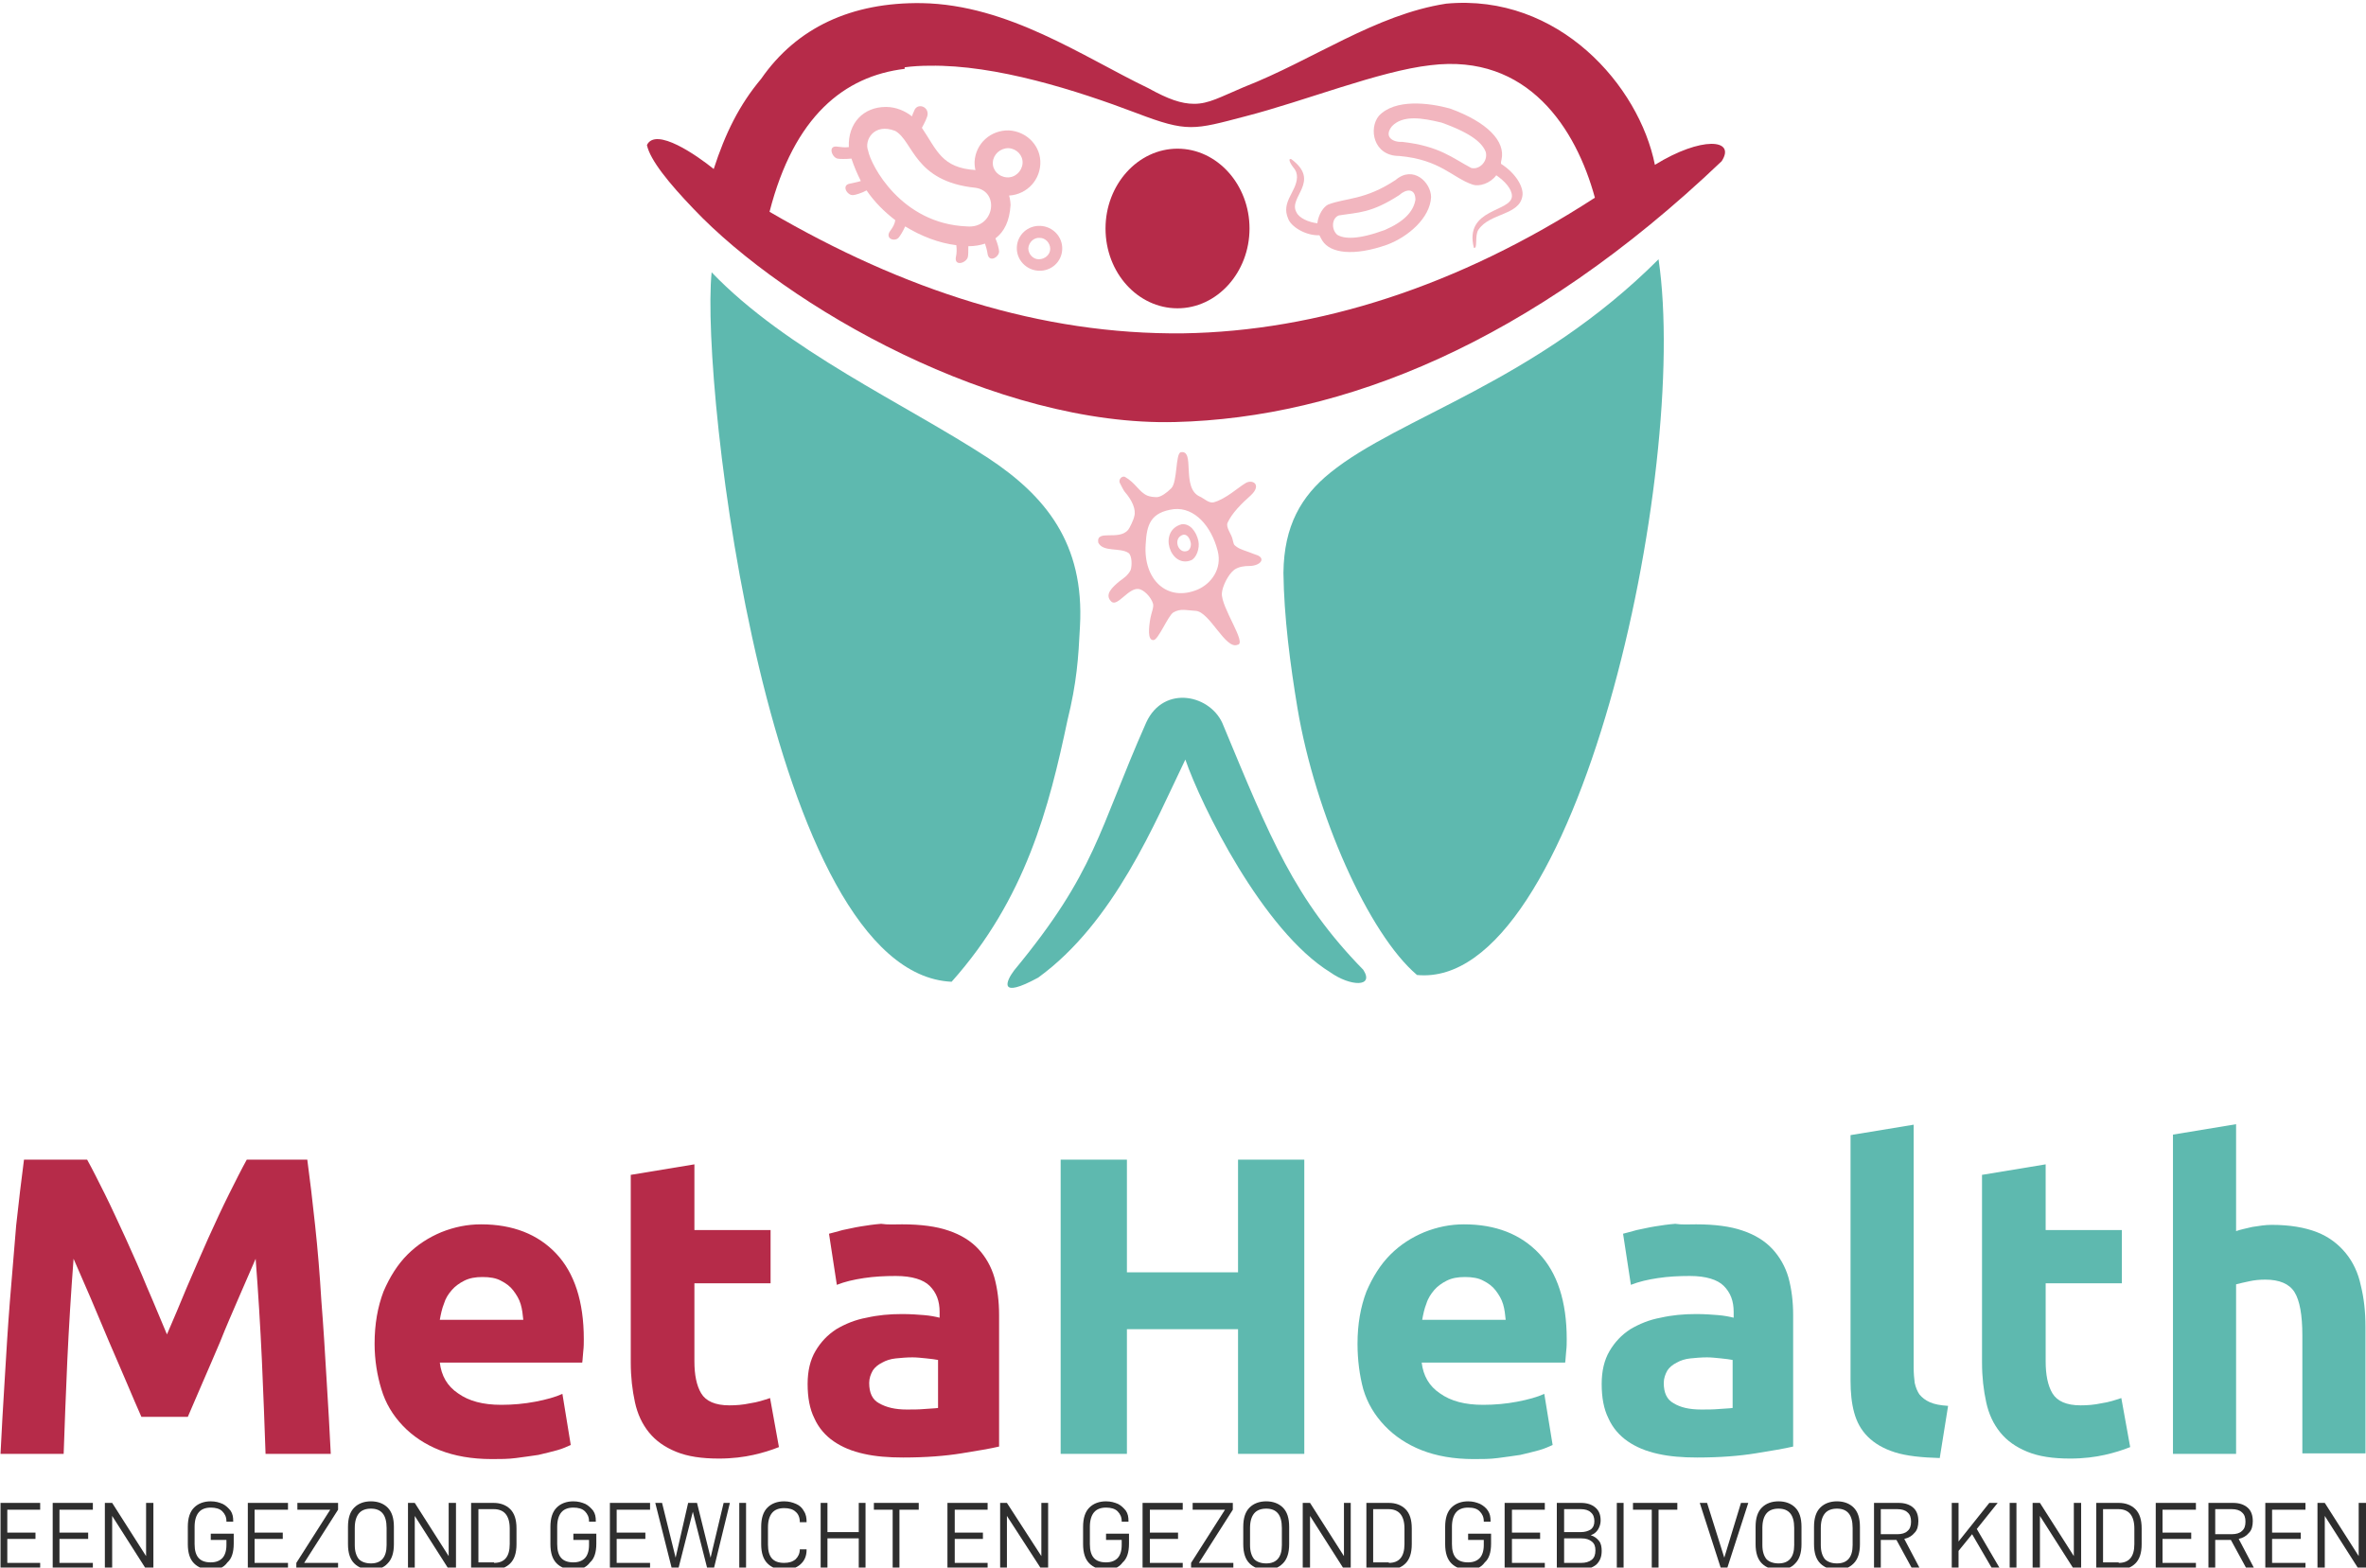 <?xml version="1.0" encoding="utf-8"?>
<!-- Generator: Adobe Illustrator 28.3.0, SVG Export Plug-In . SVG Version: 6.00 Build 0)  -->
<svg version="1.1" id="Layer_1" xmlns="http://www.w3.org/2000/svg" xmlns:xlink="http://www.w3.org/1999/xlink" x="0px" y="0px"
	 viewBox="0 0 453.5 300.5" style="enable-background:new 0 0 453.5 300.5;" xml:space="preserve">
<style type="text/css">
	.st0{fill:#2E2E2E;}
	.st1{fill:#B62B49;}
	.st2{fill:#5EB9AF;}
	.st3{fill-rule:evenodd;clip-rule:evenodd;fill:#5EB9AF;}
	.st4{fill-rule:evenodd;clip-rule:evenodd;fill:#B62B49;}
	.st5{fill-rule:evenodd;clip-rule:evenodd;fill:#F2B6BF;}
</style>
<g>
	<polygon class="st0" points="1.4,289.4 1.4,293.8 6.8,293.8 6.8,295 1.4,295 1.4,299.6 7.7,299.6 7.7,300.8 0.1,300.8 0.1,288.1 
		7.7,288.1 7.7,289.4 	"/>
	<polygon class="st0" points="11.4,289.4 11.4,293.8 16.9,293.8 16.9,295 11.4,295 11.4,299.6 17.8,299.6 17.8,300.8 10.1,300.8 
		10.1,288.1 17.8,288.1 17.8,289.4 	"/>
	<polygon class="st0" points="29.4,288.1 29.4,300.8 28,300.8 21.5,290.6 21.5,300.8 20.1,300.8 20.1,288.1 21.5,288.1 28,298.3 
		28,288.1 	"/>
	<path class="st0" d="M40.4,300.9c-1.3,0-2.4-0.4-3.2-1.2c-0.8-0.8-1.2-2-1.2-3.7v-3.3c0-1.7,0.4-2.9,1.2-3.7
		c0.8-0.8,1.9-1.2,3.2-1.2c0.9,0,1.6,0.2,2.3,0.5c0.6,0.3,1.1,0.8,1.5,1.3c0.4,0.6,0.5,1.2,0.5,2v0.1h-1.3v-0.1
		c0-0.8-0.3-1.4-0.8-1.9c-0.5-0.5-1.3-0.7-2.2-0.7c-1,0-1.8,0.3-2.3,0.9c-0.5,0.6-0.8,1.5-0.8,2.8v3.3c0,2.4,1,3.5,3.1,3.5
		c1,0,1.7-0.3,2.2-0.8c0.5-0.5,0.8-1.4,0.8-2.5v-1h-3v-1.2h4.4v1.9c0,1.7-0.4,2.9-1.2,3.6C42.8,300.6,41.8,300.9,40.4,300.9z"/>
	<polygon class="st0" points="48.8,289.4 48.8,293.8 54.2,293.8 54.2,295 48.8,295 48.8,299.6 55.2,299.6 55.2,300.8 47.5,300.8 
		47.5,288.1 55.2,288.1 55.2,289.4 	"/>
	<polygon class="st0" points="64.8,299.6 64.8,300.8 56.8,300.8 56.8,299.6 63.3,289.4 57,289.4 57,288.1 64.8,288.1 64.8,289.4 
		58.3,299.6 	"/>
	<path class="st0" d="M71.1,300.9c-1.3,0-2.4-0.4-3.2-1.2c-0.8-0.8-1.2-2-1.2-3.7v-3.3c0-1.7,0.4-2.9,1.2-3.7
		c0.8-0.8,1.9-1.2,3.2-1.2c1.3,0,2.4,0.4,3.2,1.2c0.8,0.8,1.2,2,1.2,3.7v3.3c0,1.7-0.4,2.9-1.2,3.7
		C73.5,300.6,72.4,300.9,71.1,300.9L71.1,300.9z M71.1,299.7c2,0,3-1.2,3-3.5v-3.3c0-2.5-1-3.7-3-3.7c-1,0-1.8,0.3-2.3,0.9
		c-0.5,0.6-0.8,1.5-0.8,2.8v3.3c0,1.2,0.3,2.1,0.8,2.7C69.3,299.4,70.1,299.7,71.1,299.7z"/>
	<polygon class="st0" points="87.4,288.1 87.4,300.8 86,300.8 79.5,290.6 79.5,300.8 78.2,300.8 78.2,288.1 79.5,288.1 86,298.3 
		86,288.1 	"/>
	<path class="st0" d="M90.3,288.1h4.3c1.3,0,2.4,0.4,3.2,1.2c0.8,0.8,1.2,2,1.2,3.7v3c0,1.7-0.4,2.9-1.2,3.7
		c-0.8,0.8-1.9,1.2-3.2,1.2h-4.3V288.1L90.3,288.1z M94.7,299.6c2,0,3-1.2,3-3.6v-3c0-1.3-0.3-2.2-0.8-2.8c-0.5-0.6-1.3-0.9-2.2-0.9
		h-3v10.2H94.7z"/>
	<path class="st0" d="M109.9,300.9c-1.3,0-2.4-0.4-3.2-1.2c-0.8-0.8-1.2-2-1.2-3.7v-3.3c0-1.7,0.4-2.9,1.2-3.7
		c0.8-0.8,1.9-1.2,3.2-1.2c0.9,0,1.6,0.2,2.3,0.5c0.6,0.3,1.1,0.8,1.5,1.3c0.4,0.6,0.5,1.2,0.5,2v0.1h-1.3v-0.1
		c0-0.8-0.3-1.4-0.8-1.9c-0.5-0.5-1.3-0.7-2.2-0.7c-1,0-1.8,0.3-2.3,0.9c-0.5,0.6-0.8,1.5-0.8,2.8v3.3c0,2.4,1,3.5,3.1,3.5
		c1,0,1.7-0.3,2.2-0.8c0.5-0.5,0.8-1.4,0.8-2.5v-1h-3v-1.2h4.4v1.9c0,1.7-0.4,2.9-1.2,3.6C112.3,300.6,111.2,300.9,109.9,300.9z"/>
	<polygon class="st0" points="118.2,289.4 118.2,293.8 123.7,293.8 123.7,295 118.2,295 118.2,299.6 124.6,299.6 124.6,300.8 
		116.9,300.8 116.9,288.1 124.6,288.1 124.6,289.4 	"/>
	<polygon class="st0" points="139.9,288.1 136.8,300.8 135.6,300.8 132.8,289.8 130,300.8 128.8,300.8 125.6,288.1 126.9,288.1 
		129.5,298.6 131.9,288.1 133.6,288.1 136.2,298.6 138.7,288.1 	"/>
	<rect x="141.7" y="288.1" class="st0" width="1.3" height="12.7"/>
	<path class="st0" d="M150.3,300.9c-1.4,0-2.4-0.4-3.2-1.2c-0.8-0.8-1.2-2-1.2-3.7v-3.3c0-1.7,0.4-2.9,1.2-3.7
		c0.8-0.8,1.9-1.2,3.2-1.2c0.9,0,1.6,0.2,2.3,0.5c0.7,0.3,1.2,0.8,1.5,1.4c0.4,0.6,0.5,1.3,0.5,2v0.1h-1.3v-0.1
		c0-0.8-0.3-1.5-0.8-1.9c-0.5-0.5-1.3-0.7-2.2-0.7c-1,0-1.8,0.3-2.3,0.9c-0.5,0.6-0.8,1.5-0.8,2.8v3.3c0,2.4,1,3.5,3.1,3.5
		c0.9,0,1.6-0.2,2.2-0.7c0.5-0.5,0.8-1.1,0.8-1.9V297h1.3v0.1c0,1.2-0.4,2.1-1.2,2.8C152.6,300.6,151.6,300.9,150.3,300.9z"/>
	<polygon class="st0" points="165.9,288.1 165.9,300.8 164.6,300.8 164.6,294.9 158.6,294.9 158.6,300.8 157.3,300.8 157.3,288.1 
		158.6,288.1 158.6,293.7 164.6,293.7 164.6,288.1 	"/>
	<polygon class="st0" points="176.1,289.4 172.4,289.4 172.4,300.8 171.1,300.8 171.1,289.4 167.5,289.4 167.5,288.1 176.1,288.1 	
		"/>
	<polygon class="st0" points="183,289.4 183,293.8 188.4,293.8 188.4,295 183,295 183,299.6 189.3,299.6 189.3,300.8 181.6,300.8 
		181.6,288.1 189.3,288.1 189.3,289.4 	"/>
	<polygon class="st0" points="200.9,288.1 200.9,300.8 199.6,300.8 193,290.6 193,300.8 191.7,300.8 191.7,288.1 193,288.1 
		199.6,298.3 199.6,288.1 	"/>
	<path class="st0" d="M212,300.9c-1.3,0-2.4-0.4-3.2-1.2c-0.8-0.8-1.2-2-1.2-3.7v-3.3c0-1.7,0.4-2.9,1.2-3.7
		c0.8-0.8,1.9-1.2,3.2-1.2c0.9,0,1.6,0.2,2.3,0.5c0.6,0.3,1.1,0.8,1.5,1.3c0.4,0.6,0.5,1.2,0.5,2v0.1H215v-0.1
		c0-0.8-0.3-1.4-0.8-1.9c-0.5-0.5-1.3-0.7-2.2-0.7c-1,0-1.8,0.3-2.3,0.9c-0.5,0.6-0.8,1.5-0.8,2.8v3.3c0,2.4,1,3.5,3.1,3.5
		c1,0,1.7-0.3,2.2-0.8c0.5-0.5,0.8-1.4,0.8-2.5v-1h-3v-1.2h4.4v1.9c0,1.7-0.4,2.9-1.2,3.6C214.4,300.6,213.3,300.9,212,300.9z"/>
	<polygon class="st0" points="220.4,289.4 220.4,293.8 225.8,293.8 225.8,295 220.4,295 220.4,299.6 226.7,299.6 226.7,300.8 
		219,300.8 219,288.1 226.7,288.1 226.7,289.4 	"/>
	<polygon class="st0" points="236.4,299.6 236.4,300.8 228.3,300.8 228.3,299.6 234.8,289.4 228.6,289.4 228.6,288.1 236.3,288.1 
		236.3,289.4 229.8,299.6 	"/>
	<path class="st0" d="M242.7,300.9c-1.3,0-2.4-0.4-3.2-1.2c-0.8-0.8-1.2-2-1.2-3.7v-3.3c0-1.7,0.4-2.9,1.2-3.7
		c0.8-0.8,1.9-1.2,3.2-1.2c1.3,0,2.4,0.4,3.2,1.2c0.8,0.8,1.2,2,1.2,3.7v3.3c0,1.7-0.4,2.9-1.2,3.7C245,300.6,244,300.9,242.7,300.9
		L242.7,300.9z M242.7,299.7c2,0,3-1.2,3-3.5v-3.3c0-2.5-1-3.7-3-3.7c-1,0-1.8,0.3-2.3,0.9c-0.5,0.6-0.8,1.5-0.8,2.8v3.3
		c0,1.2,0.3,2.1,0.8,2.7C240.9,299.4,241.7,299.7,242.7,299.7z"/>
	<polygon class="st0" points="258.9,288.1 258.9,300.8 257.6,300.8 251.1,290.6 251.1,300.8 249.7,300.8 249.7,288.1 251.1,288.1 
		257.6,298.3 257.6,288.1 	"/>
	<path class="st0" d="M261.9,288.1h4.3c1.3,0,2.4,0.4,3.2,1.2c0.8,0.8,1.2,2,1.2,3.7v3c0,1.7-0.4,2.9-1.2,3.7
		c-0.8,0.8-1.9,1.2-3.2,1.2h-4.3V288.1L261.9,288.1z M266.2,299.6c2,0,3-1.2,3-3.6v-3c0-1.3-0.3-2.2-0.8-2.8
		c-0.5-0.6-1.3-0.9-2.2-0.9h-3v10.2H266.2z"/>
	<path class="st0" d="M281.4,300.9c-1.3,0-2.4-0.4-3.2-1.2c-0.8-0.8-1.2-2-1.2-3.7v-3.3c0-1.7,0.4-2.9,1.2-3.7
		c0.8-0.8,1.9-1.2,3.2-1.2c0.9,0,1.6,0.2,2.3,0.5c0.6,0.3,1.2,0.8,1.5,1.3c0.4,0.6,0.5,1.2,0.5,2v0.1h-1.3v-0.1
		c0-0.8-0.3-1.4-0.8-1.9c-0.5-0.5-1.2-0.7-2.2-0.7c-1,0-1.8,0.3-2.3,0.9c-0.5,0.6-0.8,1.5-0.8,2.8v3.3c0,2.4,1,3.5,3.1,3.5
		c1,0,1.7-0.3,2.2-0.8c0.5-0.5,0.8-1.4,0.8-2.5v-1h-3v-1.2h4.4v1.9c0,1.7-0.4,2.9-1.2,3.6C283.8,300.6,282.8,300.9,281.4,300.9z"/>
	<polygon class="st0" points="289.8,289.4 289.8,293.8 295.2,293.8 295.2,295 289.8,295 289.8,299.6 296.1,299.6 296.1,300.8 
		288.4,300.8 288.4,288.1 296.1,288.1 296.1,289.4 	"/>
	<path class="st0" d="M304.9,294.3c0.7,0.2,1.2,0.6,1.6,1.1c0.4,0.5,0.5,1.2,0.5,1.9c0,1.1-0.3,1.9-1,2.6c-0.7,0.6-1.6,0.9-2.8,0.9
		h-4.8v-12.7h4.6c1.2,0,2.1,0.3,2.8,0.9c0.7,0.6,1,1.4,1,2.5c0,0.6-0.2,1.2-0.5,1.7C306,293.7,305.5,294.1,304.9,294.3L304.9,294.3z
		 M299.8,289.3v4.4h3.2c0.8,0,1.4-0.2,1.9-0.5c0.5-0.4,0.7-0.9,0.7-1.6c0-0.7-0.2-1.3-0.7-1.7c-0.4-0.4-1.1-0.6-1.9-0.6H299.8
		L299.8,289.3z M303.1,299.6c0.8,0,1.5-0.2,2-0.6c0.5-0.4,0.7-1,0.7-1.8c0-0.8-0.2-1.3-0.7-1.7c-0.5-0.4-1.1-0.6-2-0.6h-3.3v4.7
		H303.1z"/>
	<rect x="309.9" y="288.1" class="st0" width="1.3" height="12.7"/>
	<polygon class="st0" points="321.5,289.4 317.9,289.4 317.9,300.8 316.6,300.8 316.6,289.4 313,289.4 313,288.1 321.5,288.1 	"/>
	<polygon class="st0" points="325.8,288.1 327.2,288.1 330.5,298.6 333.7,288.1 335.1,288.1 331,300.8 329.9,300.8 	"/>
	<path class="st0" d="M340.9,300.9c-1.3,0-2.4-0.4-3.2-1.2c-0.8-0.8-1.2-2-1.2-3.7v-3.3c0-1.7,0.4-2.9,1.2-3.7
		c0.8-0.8,1.9-1.2,3.2-1.2c1.3,0,2.4,0.4,3.2,1.2c0.8,0.8,1.2,2,1.2,3.7v3.3c0,1.7-0.4,2.9-1.2,3.7
		C343.3,300.6,342.2,300.9,340.9,300.9L340.9,300.9z M340.9,299.7c2,0,3-1.2,3-3.5v-3.3c0-2.5-1-3.7-3-3.7c-1,0-1.8,0.3-2.3,0.9
		c-0.5,0.6-0.8,1.5-0.8,2.8v3.3c0,1.2,0.3,2.1,0.8,2.7C339.1,299.4,339.9,299.7,340.9,299.7z"/>
	<path class="st0" d="M352.1,300.9c-1.3,0-2.4-0.4-3.2-1.2c-0.8-0.8-1.2-2-1.2-3.7v-3.3c0-1.7,0.4-2.9,1.2-3.7
		c0.8-0.8,1.9-1.2,3.2-1.2c1.3,0,2.4,0.4,3.2,1.2c0.8,0.8,1.2,2,1.2,3.7v3.3c0,1.7-0.4,2.9-1.2,3.7
		C354.4,300.6,353.4,300.9,352.1,300.9L352.1,300.9z M352.1,299.7c2,0,3-1.2,3-3.5v-3.3c0-2.5-1-3.7-3-3.7c-1,0-1.8,0.3-2.3,0.9
		c-0.5,0.6-0.8,1.5-0.8,2.8v3.3c0,1.2,0.3,2.1,0.8,2.7C350.3,299.4,351.1,299.7,352.1,299.7z"/>
	<path class="st0" d="M363.5,295.2h-3v5.6h-1.3v-12.7h4.7c1.2,0,2.1,0.3,2.8,0.9c0.7,0.6,1,1.5,1,2.6c0,0.9-0.2,1.7-0.7,2.2
		c-0.5,0.6-1.1,1-2,1.2l3,5.7h-1.5L363.5,295.2L363.5,295.2z M360.5,294.1h3.2c0.8,0,1.5-0.2,1.9-0.6c0.5-0.4,0.7-1,0.7-1.8
		c0-0.8-0.2-1.4-0.7-1.8c-0.4-0.4-1.1-0.6-1.9-0.6h-3.2V294.1z"/>
	<polygon class="st0" points="378,294.1 375.4,297.3 375.4,300.8 374.1,300.8 374.1,288.1 375.4,288.1 375.4,295.5 381.3,288.1 
		382.9,288.1 378.9,293.1 383.4,300.8 381.9,300.8 	"/>
	<rect x="385.2" y="288.1" class="st0" width="1.3" height="12.7"/>
	<polygon class="st0" points="398.9,288.1 398.9,300.8 397.5,300.8 391,290.6 391,300.8 389.6,300.8 389.6,288.1 391,288.1 
		397.5,298.3 397.5,288.1 	"/>
	<path class="st0" d="M401.8,288.1h4.3c1.3,0,2.4,0.4,3.2,1.2c0.8,0.8,1.2,2,1.2,3.7v3c0,1.7-0.4,2.9-1.2,3.7
		c-0.8,0.8-1.9,1.2-3.2,1.2h-4.3V288.1L401.8,288.1z M406.1,299.6c2,0,3-1.2,3-3.6v-3c0-1.3-0.3-2.2-0.8-2.8
		c-0.5-0.6-1.3-0.9-2.2-0.9h-3v10.2H406.1z"/>
	<polygon class="st0" points="414.5,289.4 414.5,293.8 420,293.8 420,295 414.5,295 414.5,299.6 420.9,299.6 420.9,300.8 
		413.2,300.8 413.2,288.1 420.9,288.1 420.9,289.4 	"/>
	<path class="st0" d="M427.6,295.2h-3v5.6h-1.3v-12.7h4.7c1.2,0,2.1,0.3,2.8,0.9c0.7,0.6,1,1.5,1,2.6c0,0.9-0.2,1.7-0.7,2.2
		c-0.5,0.6-1.1,1-2,1.2l3,5.7h-1.5L427.6,295.2L427.6,295.2z M424.6,294.1h3.2c0.8,0,1.5-0.2,1.9-0.6c0.5-0.4,0.7-1,0.7-1.8
		c0-0.8-0.2-1.4-0.7-1.8c-0.4-0.4-1.1-0.6-1.9-0.6h-3.2V294.1z"/>
	<polygon class="st0" points="435.5,289.4 435.5,293.8 441,293.8 441,295 435.5,295 435.5,299.6 441.9,299.6 441.9,300.8 
		434.2,300.8 434.2,288.1 441.9,288.1 441.9,289.4 	"/>
	<polygon class="st0" points="453.5,288.1 453.5,300.8 452.1,300.8 445.6,290.6 445.6,300.8 444.2,300.8 444.2,288.1 445.6,288.1 
		452.1,298.3 452.1,288.1 	"/>
</g>
<g>
	<path class="st1" d="M16.7,222.3c1,1.8,2.1,4,3.4,6.6c1.3,2.6,2.6,5.5,4,8.5c1.4,3.1,2.8,6.2,4.1,9.4c1.4,3.2,2.6,6.2,3.8,9
		c1.2-2.8,2.5-5.8,3.8-9c1.4-3.2,2.7-6.3,4.1-9.4c1.4-3.1,2.7-5.9,4-8.5c1.3-2.6,2.4-4.8,3.4-6.6h11.6c0.5,3.7,1,7.9,1.5,12.6
		c0.5,4.6,0.9,9.5,1.2,14.5c0.4,5,0.7,10,1,15.1c0.3,5,0.6,9.8,0.8,14.2H50.9c-0.2-5.5-0.4-11.4-0.7-17.9c-0.3-6.5-0.7-13-1.2-19.5
		c-1,2.3-2.1,4.8-3.3,7.6c-1.2,2.8-2.4,5.5-3.5,8.3c-1.2,2.8-2.3,5.4-3.4,7.9c-1.1,2.5-2,4.7-2.8,6.5h-8.9c-0.8-1.8-1.7-3.9-2.8-6.5
		c-1.1-2.5-2.2-5.2-3.4-7.9c-1.2-2.8-2.3-5.5-3.5-8.3c-1.2-2.8-2.3-5.3-3.3-7.6c-0.5,6.6-0.9,13.1-1.2,19.5
		c-0.3,6.5-0.5,12.4-0.7,17.9H0.1c0.2-4.4,0.5-9.2,0.8-14.2c0.3-5,0.6-10.1,1-15.1c0.4-5,0.8-9.8,1.2-14.5c0.5-4.6,1-8.8,1.5-12.6
		H16.7z"/>
	<path class="st1" d="M71.8,257.6c0-3.8,0.6-7.1,1.7-10c1.2-2.8,2.7-5.2,4.6-7.1c1.9-1.9,4.1-3.3,6.5-4.3c2.5-1,5-1.5,7.6-1.5
		c6.1,0,10.9,1.9,14.4,5.6c3.5,3.7,5.3,9.2,5.3,16.4c0,0.7,0,1.5-0.1,2.3c-0.1,0.8-0.1,1.6-0.2,2.2H84.3c0.3,2.5,1.4,4.5,3.5,5.9
		c2.1,1.5,4.8,2.2,8.3,2.2c2.2,0,4.4-0.2,6.5-0.6c2.1-0.4,3.9-0.9,5.2-1.5l1.6,9.8c-0.7,0.3-1.5,0.7-2.6,1c-1.1,0.3-2.3,0.6-3.6,0.9
		c-1.3,0.2-2.8,0.4-4.3,0.6c-1.5,0.2-3,0.2-4.6,0.2c-3.9,0-7.2-0.6-10-1.7c-2.8-1.1-5.2-2.7-7.1-4.7c-1.9-2-3.3-4.3-4.1-7
		C72.3,263.7,71.8,260.7,71.8,257.6L71.8,257.6z M100.3,253c-0.1-1-0.2-2-0.5-3c-0.3-1-0.8-1.8-1.4-2.6c-0.6-0.8-1.4-1.4-2.4-1.9
		c-0.9-0.5-2.1-0.7-3.5-0.7c-1.4,0-2.5,0.2-3.5,0.7c-1,0.5-1.8,1.1-2.4,1.8c-0.7,0.8-1.2,1.6-1.5,2.6c-0.4,1-0.6,2-0.8,3.1H100.3z"
		/>
	<path class="st1" d="M121,225.2l12.1-2v12.6h14.6V246h-14.6V261c0,2.5,0.4,4.6,1.3,6.1c0.9,1.5,2.7,2.3,5.4,2.3
		c1.3,0,2.6-0.1,4-0.4c1.4-0.2,2.6-0.6,3.8-1l1.7,9.4c-1.5,0.6-3.1,1.1-4.9,1.5c-1.8,0.4-4,0.7-6.6,0.7c-3.3,0-6-0.4-8.2-1.3
		c-2.2-0.9-3.9-2.1-5.2-3.7c-1.3-1.6-2.2-3.5-2.7-5.8c-0.5-2.3-0.8-4.8-0.8-7.6V225.2z"/>
	<path class="st1" d="M173.8,270.2c1.2,0,2.3,0,3.4-0.1c1.1-0.1,2-0.1,2.6-0.2v-9.2c-0.5-0.1-1.2-0.2-2.2-0.3
		c-1-0.1-1.9-0.2-2.7-0.2c-1.1,0-2.2,0.1-3.2,0.2c-1,0.1-1.9,0.4-2.6,0.8c-0.8,0.4-1.4,0.9-1.8,1.5c-0.4,0.7-0.7,1.5-0.7,2.4
		c0,1.9,0.6,3.2,1.9,3.9C169.9,269.8,171.6,270.2,173.8,270.2L173.8,270.2z M172.9,234.7c3.6,0,6.6,0.4,8.9,1.2
		c2.4,0.8,4.3,2,5.7,3.5c1.4,1.5,2.5,3.4,3.1,5.5c0.6,2.2,0.9,4.6,0.9,7.2v25.2c-1.7,0.4-4.1,0.8-7.2,1.3c-3.1,0.5-6.8,0.8-11.2,0.8
		c-2.8,0-5.3-0.2-7.5-0.7c-2.3-0.5-4.2-1.3-5.8-2.4c-1.6-1.1-2.9-2.6-3.7-4.4c-0.9-1.8-1.3-4-1.3-6.6c0-2.5,0.5-4.6,1.5-6.3
		c1-1.7,2.3-3.1,4-4.2c1.7-1,3.6-1.8,5.8-2.2c2.2-0.5,4.4-0.7,6.8-0.7c1.6,0,3,0.1,4.2,0.2c1.2,0.1,2.2,0.3,3,0.5v-1.1
		c0-2.1-0.6-3.7-1.9-5c-1.2-1.2-3.4-1.9-6.5-1.9c-2.1,0-4.1,0.1-6.1,0.4c-2,0.3-3.7,0.7-5.2,1.3l-1.5-9.8c0.7-0.2,1.6-0.4,2.6-0.7
		c1.1-0.2,2.2-0.5,3.5-0.7c1.2-0.2,2.6-0.4,3.9-0.5C170.1,234.8,171.5,234.7,172.9,234.7z"/>
</g>
<g>
	<polygon class="st2" points="237.3,222.3 250,222.3 250,278.7 237.3,278.7 237.3,254.8 216,254.8 216,278.7 203.3,278.7 
		203.3,222.3 216,222.3 216,243.9 237.3,243.9 	"/>
	<path class="st2" d="M260.2,257.6c0-3.8,0.6-7.1,1.7-10c1.2-2.8,2.7-5.2,4.6-7.1c1.9-1.9,4.1-3.3,6.5-4.3c2.5-1,5-1.5,7.6-1.5
		c6.1,0,10.9,1.9,14.4,5.6c3.5,3.7,5.3,9.2,5.3,16.4c0,0.7,0,1.5-0.1,2.3c-0.1,0.8-0.1,1.6-0.2,2.2h-27.5c0.3,2.5,1.4,4.5,3.5,5.9
		c2.1,1.5,4.8,2.2,8.3,2.2c2.2,0,4.4-0.2,6.5-0.6c2.1-0.4,3.9-0.9,5.2-1.5l1.6,9.8c-0.7,0.3-1.5,0.7-2.6,1c-1.1,0.3-2.3,0.6-3.6,0.9
		c-1.3,0.2-2.8,0.4-4.3,0.6c-1.5,0.2-3,0.2-4.6,0.2c-3.9,0-7.2-0.6-10-1.7c-2.8-1.1-5.2-2.7-7.1-4.7c-1.9-2-3.3-4.3-4.1-7
		C260.6,263.7,260.2,260.7,260.2,257.6L260.2,257.6z M288.6,253c-0.1-1-0.2-2-0.5-3c-0.3-1-0.8-1.8-1.4-2.6
		c-0.6-0.8-1.4-1.4-2.4-1.9c-0.9-0.5-2.1-0.7-3.5-0.7c-1.4,0-2.5,0.2-3.5,0.7c-1,0.5-1.8,1.1-2.4,1.8s-1.2,1.6-1.5,2.6
		c-0.4,1-0.6,2-0.8,3.1H288.6z"/>
	<path class="st2" d="M326.1,270.2c1.2,0,2.3,0,3.4-0.1c1.1-0.1,2-0.1,2.6-0.2v-9.2c-0.5-0.1-1.2-0.2-2.2-0.3
		c-1-0.1-1.9-0.2-2.7-0.2c-1.1,0-2.2,0.1-3.2,0.2c-1,0.1-1.9,0.4-2.6,0.8c-0.8,0.4-1.4,0.9-1.8,1.5c-0.4,0.7-0.7,1.5-0.7,2.4
		c0,1.9,0.6,3.2,1.9,3.9C322.1,269.8,323.8,270.2,326.1,270.2L326.1,270.2z M325.1,234.7c3.6,0,6.6,0.4,8.9,1.2
		c2.4,0.8,4.3,2,5.7,3.5c1.4,1.5,2.5,3.4,3.1,5.5c0.6,2.2,0.9,4.6,0.9,7.2v25.2c-1.7,0.4-4.1,0.8-7.2,1.3c-3.1,0.5-6.8,0.8-11.2,0.8
		c-2.8,0-5.3-0.2-7.5-0.7c-2.3-0.5-4.2-1.3-5.8-2.4c-1.6-1.1-2.9-2.6-3.7-4.4c-0.9-1.8-1.3-4-1.3-6.6c0-2.5,0.5-4.6,1.5-6.3
		c1-1.7,2.3-3.1,4-4.2c1.7-1,3.6-1.8,5.8-2.2c2.2-0.5,4.4-0.7,6.8-0.7c1.6,0,3,0.1,4.2,0.2c1.2,0.1,2.2,0.3,3,0.5v-1.1
		c0-2.1-0.6-3.7-1.9-5c-1.2-1.2-3.4-1.9-6.5-1.9c-2.1,0-4.1,0.1-6.1,0.4c-2,0.3-3.7,0.7-5.2,1.3l-1.5-9.8c0.7-0.2,1.6-0.4,2.6-0.7
		c1.1-0.2,2.2-0.5,3.5-0.7c1.2-0.2,2.6-0.4,3.9-0.5C322.3,234.8,323.7,234.7,325.1,234.7z"/>
	<path class="st2" d="M371.8,279.5c-3.5-0.1-6.4-0.4-8.6-1.1c-2.2-0.7-3.9-1.7-5.2-3c-1.3-1.3-2.1-2.8-2.6-4.6
		c-0.5-1.8-0.7-3.9-0.7-6.1v-47.1l12.1-2v46.6c0,1.1,0.1,2.1,0.2,2.9c0.2,0.9,0.5,1.6,0.9,2.2c0.5,0.6,1.1,1.1,2,1.5
		c0.9,0.4,2,0.6,3.5,0.7L371.8,279.5z"/>
	<path class="st2" d="M380,225.2l12.1-2v12.6h14.6V246h-14.6V261c0,2.5,0.4,4.6,1.3,6.1c0.9,1.5,2.7,2.3,5.4,2.3
		c1.3,0,2.6-0.1,4-0.4c1.4-0.2,2.6-0.6,3.8-1l1.7,9.4c-1.5,0.6-3.1,1.1-4.9,1.5c-1.8,0.4-4,0.7-6.6,0.7c-3.3,0-6-0.4-8.2-1.3
		c-2.2-0.9-3.9-2.1-5.2-3.7c-1.3-1.6-2.2-3.5-2.7-5.8c-0.5-2.3-0.8-4.8-0.8-7.6V225.2z"/>
	<path class="st2" d="M416.5,278.7v-61.2l12.1-2V236c0.8-0.3,1.9-0.5,3.1-0.8c1.3-0.2,2.5-0.4,3.7-0.4c3.5,0,6.4,0.5,8.7,1.4
		c2.3,0.9,4.1,2.3,5.5,4c1.4,1.7,2.4,3.8,2.9,6.2c0.6,2.4,0.9,5,0.9,8v24.2h-12.1V256c0-3.9-0.5-6.7-1.5-8.3c-1-1.6-2.9-2.4-5.6-2.4
		c-1.1,0-2.1,0.1-3,0.3c-1,0.2-1.8,0.4-2.6,0.6v32.5H416.5z"/>
</g>
<g>
	<path class="st3" d="M248.7,135.8c3.4,20.2,13.6,43.2,22.9,51.1c30.7,3,52.3-96.5,46.3-137.2c-23.6,23.6-49.7,30.2-62.9,40.9
		c-5.6,4.5-8.9,10.2-9,19.2C246.1,118.2,247.3,127.4,248.7,135.8z"/>
	<path class="st3" d="M136.4,52.2c-2.2,22.2,11.1,134.4,46,136c14.2-15.9,18.7-33.5,22.2-50.1c1.8-7.3,2.1-12,2.4-18
		c0.9-16-6.7-25.1-17.6-32.3C173.3,77.3,150.8,67.2,136.4,52.2z"/>
	<path class="st3" d="M194.4,186c15.7-19,16-26.5,25.3-47.5c3.4-7.4,12.6-5.3,14.8,0.6c8.9,21.4,13.6,33.3,26.8,46.8
		c2.2,3.4-2.5,3.2-6.3,0.5c-13-8-24.8-32.1-27.8-40.8c-5.8,12-13.6,31.2-28.2,41.8C191.3,191.6,192.8,188.1,194.4,186z"/>
	<path class="st4" d="M225.7,59.1c7.6,0,13.8-6.9,13.8-15.3c0-8.4-6.2-15.3-13.8-15.3c-7.6,0-13.8,6.9-13.8,15.3
		C211.9,52.3,218.1,59.1,225.7,59.1z"/>
	<path class="st5" d="M174.8,22.3c-1.3-1-3-1.8-5-1.8c-4.3,0-7.3,3.1-7.1,7.7c-0.8,0.1-1.5,0-2.3-0.1c-1.7-0.2-1,2,0.1,2.3
		c0.4,0.1,1.7,0.1,2.7,0c0.5,1.5,1.1,2.9,1.8,4.3c-0.6,0.2-1.2,0.3-2.1,0.5c-1.7,0.3-0.5,2.3,0.6,2.2c0.4,0,1.7-0.4,2.6-0.9
		c1.5,2.2,3.4,4.1,5.5,5.7c-0.1,0.7-0.4,1.3-1,2.1c-1,1.4,0.8,2.1,1.6,1.3c0.3-0.3,0.9-1.3,1.3-2.2c3.1,1.9,6.5,3.2,9.8,3.6
		c0.1,0.8,0.1,1.5-0.1,2.4c-0.2,1.7,2,1,2.3-0.1c0.1-0.3,0.1-1.2,0.1-2.1c1.2,0,2.3-0.2,3.2-0.5c0.2,0.6,0.4,1.3,0.5,2
		c0.3,1.7,2.2,0.6,2.2-0.5c0-0.4-0.3-1.6-0.7-2.5c1.7-1.3,2.7-3.3,2.9-6.4c-0.1-3.4-2.5-6.6-6.7-6.7c-6.5-0.4-7.4-3.8-10.3-8.1
		c0.5-0.9,1.1-2.1,1.1-2.6c0.1-1.6-2.1-2.2-2.6-0.6C175,21.7,174.9,22,174.8,22.3L174.8,22.3z M166.4,28.9c-0.8-2,1.1-5.4,5.2-3.8
		c3.5,2,3.6,9.7,15.4,10.9c4.7,0.7,3.6,7.9-1.7,7.4C172.7,42.9,166.9,31.6,166.4,28.9z"/>
	<path class="st5" d="M193.4,25c-3.5-0.1-6.4,2.5-6.6,6c-0.1,3.4,2.6,6.3,6,6.5c3.5,0.1,6.4-2.5,6.6-6
		C199.6,28.1,196.9,25.2,193.4,25L193.4,25z M193.3,28.4c1.6,0.1,2.8,1.4,2.7,2.9c-0.1,1.5-1.4,2.8-3,2.7c-1.6-0.1-2.8-1.4-2.7-2.9
		C190.4,29.6,191.7,28.4,193.3,28.4z"/>
	<path class="st5" d="M199.4,43.3c-2.4-0.1-4.4,1.7-4.5,4.1c-0.1,2.4,1.8,4.4,4.2,4.5c2.4,0.1,4.4-1.7,4.5-4.1
		C203.7,45.4,201.8,43.4,199.4,43.3L199.4,43.3z M199.3,45.6c1.1,0,2,1,2,2.1c0,1.1-1,2-2.2,2c-1.1,0-2-1-2-2.1
		C197.2,46.4,198.2,45.5,199.3,45.6z"/>
	<path class="st5" d="M287.7,31.4c3.1,2,4.4,4.7,4.1,6.2c-0.6,3.7-6.2,3.2-8.4,6.4c-0.8,1.1-0.1,3.8-0.9,3.5
		c-1.9-7.6,7.2-6.8,7.3-9.9c0-1.4-1.4-2.9-3-4c-1.2,1.6-3.3,2.2-4.5,1.8c-3.9-1.3-6.2-4.8-14.1-5.5c-5,0-5.9-5.3-3.9-7.7
		c3.1-3.3,9.6-2.5,13.6-1.4c7.2,2.6,10.7,6.3,9.9,9.8C287.7,30.9,287.7,31.1,287.7,31.4L287.7,31.4z M266.8,24.2c-1.6,2,0.1,3.1,2,3
		c7.1,0.8,9.6,3.1,13.2,5c1.5,0.4,3.2-1.2,2.8-3c-0.6-1.7-2.6-3.6-8.5-5.7C272.6,22.6,268.9,22,266.8,24.2z"/>
	<path class="st5" d="M252.9,45.1c-2.7,0.1-5.5-1.7-6-3.2c-1.4-3.2,1.6-5.1,1.7-7.9c0-0.6-0.1-1.2-0.7-1.9c-0.4-0.5-1.2-1.8-0.4-1.6
		c5.8,4.3-0.7,7.3,1,10.2c0.5,1.1,2.3,1.9,4,2.1c0.2-1.7,1.2-3.2,2.1-3.6c3.4-1.3,7-0.8,12.9-4.7c3.4-2.9,6.8,0.5,6.8,3.3
		c-0.2,4-4.4,7.6-8.4,9.1c-6.5,2.3-10.9,1.6-12.4-0.7C253.3,45.9,253.1,45.5,252.9,45.1L252.9,45.1z M271.3,38.3
		c0-2.3-1.8-2.1-3.1-0.9c-5.4,3.5-7.9,3.3-11.6,3.9c-1.3,0.5-1.5,2.6-0.3,3.7c1.3,0.8,3.9,1,9.1-0.9
		C269.1,42.5,270.9,40.6,271.3,38.3z"/>
	<path class="st5" d="M239.7,95c-1.7,1.5-3.6,3.4-4.4,5.2c-0.4,0.8,0.7,2.2,0.9,3c0.3,1.1,0.2,1.2,0.8,1.6c0.8,0.6,1.9,0.8,3.6,1.5
		c2.2,0.6,1.1,2.2-1.2,2.2c-0.8,0-1.9,0.1-2.8,0.7c-1.2,0.9-2.3,3.2-2.4,4.5c-0.2,2.7,4.9,9.7,3,9.9c-2.3,1-5.3-6.3-8-6.5
		c-1.9-0.1-2.9-0.5-4.3,0.3c-1,0.6-2.9,5.3-3.8,5.3c-1.2,0.1-0.9-2.5-0.6-4.2c0.2-1.1,0.7-2.1,0.5-2.8c-0.4-1.3-1.8-2.7-2.8-2.8
		c-1.9-0.2-3.9,3.3-5.1,2.5c-1.6-1.4,0.2-2.9,1.5-4c0.7-0.5,1.6-1.1,2.1-2.1c0.3-0.8,0.3-2.8-0.4-3.3c-1.6-1.1-4.9-0.1-5.8-2
		c-0.4-2.6,3.9-0.3,5.7-2.4c0.3-0.3,1.1-2,1.2-2.6c0.4-1.3-0.4-3.1-1.8-4.7c-0.2-0.2-0.8-1.4-1-1.8c-0.2-0.6,0.4-1.3,1-1.1
		c2.1,1.2,2.7,2.9,4.3,3.6c0.5,0.2,1.1,0.3,1.9,0.3c0.8-0.1,1.8-0.8,2.7-1.7c1.2-1.2,0.8-6.6,1.8-6.9c2.9-0.6,0,6.9,3.7,8.5
		c0.7,0.3,1.7,1.3,2.6,1.1c2.3-0.6,4.8-2.9,6-3.6C240,91.7,242,92.9,239.7,95L239.7,95z M226.5,100.5c-4.6,1.2-2.2,8.5,1.8,6.9
		c1-0.4,1.7-2.3,1.4-3.7C229.3,101.9,228.1,100.3,226.5,100.5L226.5,100.5z M226.8,102.5c-2.1,0.6-1,3.8,0.8,3.1
		c0.5-0.2,0.8-1,0.6-1.7C228,103.1,227.5,102.4,226.8,102.5L226.8,102.5z M225,97.6c-4.5,0.6-5.2,3-5.4,6.7
		c-0.5,6.8,4.1,11.2,10,8.7c2.5-1.1,4.7-3.9,3.8-7.4C232.2,100.9,229,97.2,225,97.6z"/>
	<path class="st4" d="M305.7,37.9c-3.6-13.2-12.8-27.7-31.5-25.4c-9.8,1.1-24.2,6.9-35.5,9.8c-9.9,2.6-11.1,3.1-20.8-0.6
		c-11.6-4.4-27-9.3-39.7-9.1c-1.7,0-3.3,0.1-4.8,0.3l0,0.3c-11.6,1.4-21.2,9.1-25.9,27.4c25.7,15,52,23.6,79.3,23.3
		C252.5,63.5,279.5,54.9,305.7,37.9L305.7,37.9z M145.9,15.1c6.8-9.8,17.3-14.7,30.8-14.5c16.6,0.3,30.9,10.3,43.4,16.3
		c3.8,2.1,6.3,3,8.8,3c2.8,0,5-1.3,9.5-3.2c13.3-5.2,25.2-13.9,38.8-16c21.6-2,37,15.8,40,30.9c8.9-5.5,15.6-5,12.8-0.7
		c-36.7,35-72.8,49.2-104.7,50c-34.2,0.9-74.5-22-92.4-40.9c-4.6-4.8-8.3-9.3-8.9-12.2c1.7-3.5,9.6,2,12.8,4.6
		C139,25.6,141.7,20.1,145.9,15.1z"/>
</g>
</svg>
